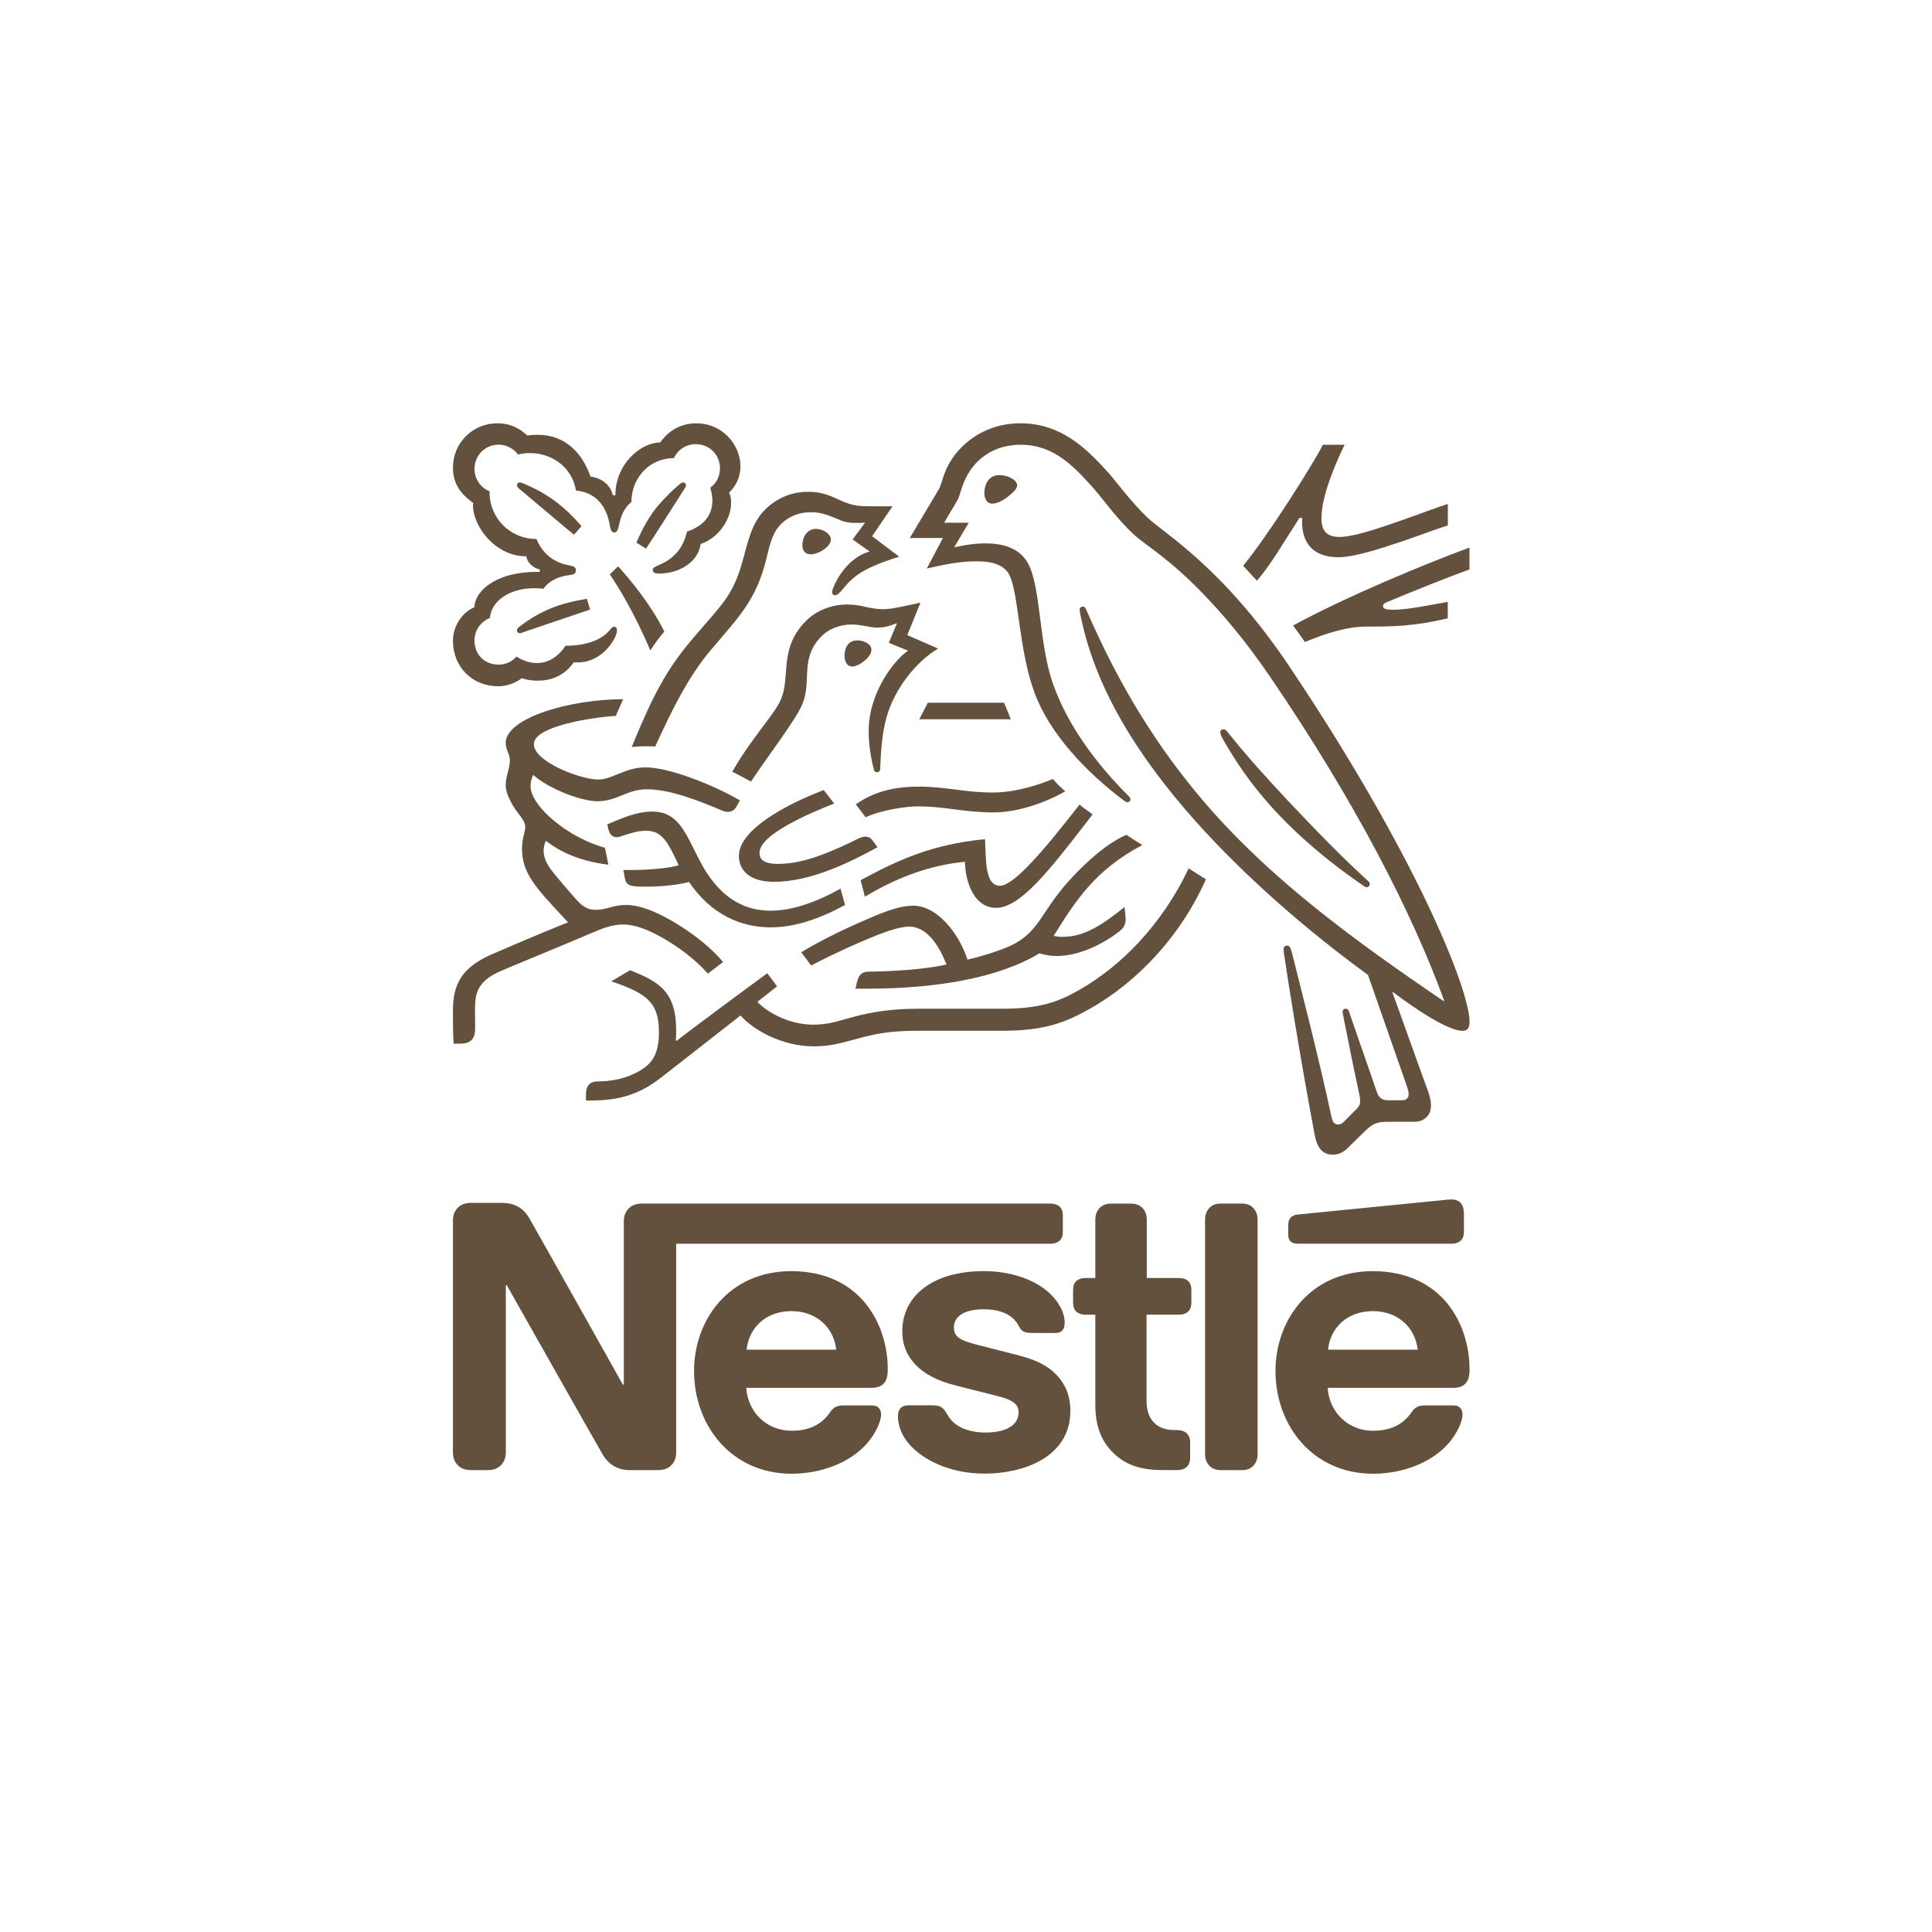 <svg version="1.0" preserveAspectRatio="xMidYMid meet" height="1080" viewBox="0 0 810 810" zoomAndPan="magnify" width="1080" xmlns:xlink="http://www.w3.org/1999/xlink" xmlns="http://www.w3.org/2000/svg"><defs><clipPath id="a9a44d4af4"><path clip-rule="nonzero" d="M 381 177.332 L 617 177.332 L 617 485 L 381 485 Z M 381 177.332"></path></clipPath><clipPath id="ad9f0f6f6d"><path clip-rule="nonzero" d="M 189.898 177.332 L 311 177.332 L 311 288 L 189.898 288 Z M 189.898 177.332"></path></clipPath><clipPath id="f8c1ac203f"><path clip-rule="nonzero" d="M 189.898 293 L 311 293 L 311 438 L 189.898 438 Z M 189.898 293"></path></clipPath><clipPath id="62debda846"><path clip-rule="nonzero" d="M 189.898 504 L 446 504 L 446 617 L 189.898 617 Z M 189.898 504"></path></clipPath></defs><path fill-rule="nonzero" fill-opacity="1" d="M 450.27 367.008 C 435.234 382.648 436.594 391.664 420.734 397.746 C 416.754 399.254 411.863 400.891 405.617 402.328 C 401.945 390.984 392.703 379.723 382.926 379.723 C 376.164 379.723 368.332 383.25 359.316 387.23 C 348.73 391.891 339.035 397.23 335.945 399.254 L 340.086 404.805 C 343.242 403.074 352.34 398.559 361.434 394.66 C 369.332 391.277 376.469 388.496 381.262 388.496 C 389.012 388.496 394.047 397.297 396.828 404.352 C 386.684 406.762 369.996 407.348 364.961 407.348 C 362.633 407.348 361.793 407.734 360.98 408.414 C 360.223 409.09 359.621 410.277 359.25 411.941 L 358.652 414.496 L 364.059 414.496 C 392.156 414.496 418.711 410.062 435.77 399.691 C 438.18 400.355 440.281 400.809 442.984 400.809 C 452.746 400.809 462.84 395.484 469.141 390.598 C 471.406 388.867 471.922 387.297 471.922 385.566 C 471.922 384.738 471.844 383.98 471.766 383.223 L 471.473 380.293 C 462.457 387.43 454.945 392.77 445.621 392.77 C 443.973 392.77 442.762 392.621 441.789 392.316 C 450.883 377.738 459.008 364.809 478.93 354.293 C 476.824 353.012 473.816 351.055 472.242 350.004 C 464.48 353.398 456.809 360.164 450.27 367.008 Z M 450.27 367.008" fill="#63513d"></path><path fill-rule="nonzero" fill-opacity="1" d="M 419.23 371.359 C 412.836 371.359 413.438 360.457 412.984 351.828 C 390.438 354 376.309 360.695 360.809 369.031 L 362.617 375.941 C 376.668 367.523 390.199 362.719 404.555 361.293 C 404.715 369.551 408.242 380.613 417.645 380.613 C 427.711 380.613 439.949 364.824 454.32 346.328 L 458.086 341.441 C 456.129 339.938 453.961 338.582 452.602 337.316 C 437.871 356.262 425.102 371.359 419.23 371.359 Z M 419.23 371.359" fill="#63513d"></path><path fill-rule="nonzero" fill-opacity="1" d="M 379.852 253.969 C 376.164 254.715 373.457 255.395 370.223 255.395 C 368.117 255.395 365.707 255.09 362.859 254.422 C 360.676 253.891 358.344 253.438 355.055 253.438 C 349.117 253.438 342.723 255.688 338.355 259.895 C 330.379 267.484 329.938 275.672 329.406 282.953 C 328.742 292.66 326.93 295.07 321.684 302.129 C 317.395 307.906 311.523 315.508 307.02 323.551 C 308.461 324.215 313.188 326.77 314.84 327.676 C 320.02 319.875 327.234 310.25 331.965 302.953 C 336.25 296.348 337.984 293.484 338.277 284.621 C 338.355 283.113 338.355 281.691 338.504 280.254 C 338.887 275.672 340.086 271.012 344.453 266.727 C 347.676 263.477 352.34 261.84 357.012 261.84 C 361.512 261.84 364.148 263.117 368.051 263.117 C 370.836 263.117 372.871 262.438 374.656 261.773 L 376.094 261.238 L 372.633 269.508 L 380.742 272.809 C 375.562 276.031 364.203 289.93 364.203 306.402 C 364.203 312.324 365.109 317.812 366.387 322.695 C 366.535 323.215 366.828 323.75 367.652 323.75 C 368.41 323.75 368.945 323.297 369.012 322.484 L 369.09 320.754 C 369.332 315.719 369.691 307.758 371.715 300.621 C 375.098 288.602 384.191 277.324 393.301 271.906 L 380.371 266.273 L 385.922 252.664 Z M 379.852 253.969" fill="#63513d"></path><path fill-rule="nonzero" fill-opacity="1" d="M 418.922 199.195 C 414.035 199.195 412.691 203.922 412.691 206.559 C 412.691 208.664 413.438 211.152 416.074 211.152 C 418.242 211.152 420.945 209.582 423.051 207.836 C 425.09 206.188 426.434 204.844 426.434 203.484 C 426.434 202.219 425.234 201.008 423.422 200.184 C 422.172 199.57 420.586 199.195 418.922 199.195 Z M 418.922 199.195" fill="#63513d"></path><path fill-rule="nonzero" fill-opacity="1" d="M 389.012 294.633 L 385.402 301.555 L 423.809 301.555 L 420.961 294.633 Z M 389.012 294.633" fill="#63513d"></path><path fill-rule="nonzero" fill-opacity="1" d="M 344.586 230.91 C 346.613 229.699 348.344 227.98 348.344 226.172 C 348.344 225.344 347.984 224.52 347.145 223.762 C 345.719 222.418 343.762 221.738 342.109 221.738 C 338.344 221.738 336.398 225.266 336.398 228.5 C 336.398 230.977 337.609 232.402 339.926 232.402 C 341.352 232.414 343.016 231.805 344.586 230.91 Z M 344.586 230.91" fill="#63513d"></path><path fill-rule="nonzero" fill-opacity="1" d="M 567.992 368.816 L 571.668 371.371 C 572.188 371.746 572.574 371.973 573.027 371.973 C 573.785 371.973 574.305 371.227 574.305 370.629 C 574.305 370.254 574.145 369.867 573.703 369.496 C 562.719 359.496 550.918 347.328 539.867 335.598 C 531.223 326.359 522.355 316.598 514.539 306.746 C 514.004 306.066 513.566 305.762 512.953 305.762 C 512.062 305.762 511.609 306.359 511.609 307.039 C 511.609 308.09 512.355 309.355 514.23 312.523 C 519.93 322.219 527.004 331.992 535.727 341.148 C 545.125 351.137 556.18 360.457 567.992 368.816 Z M 567.992 368.816" fill="#63513d"></path><path fill-rule="nonzero" fill-opacity="1" d="M 520.719 504.605 L 511.77 504.605 C 509.438 504.605 507.867 505.43 506.734 506.789 C 505.828 507.906 505.23 509.344 505.23 511.301 L 505.23 609.664 C 505.23 611.621 505.828 613.047 506.734 614.18 C 507.867 615.539 509.438 616.363 511.77 616.363 L 520.719 616.363 C 523.047 616.363 524.617 615.539 525.75 614.18 C 526.656 613.062 527.254 611.621 527.254 609.664 L 527.254 511.301 C 527.254 509.344 526.656 507.922 525.75 506.789 C 524.617 505.43 523.047 504.605 520.719 504.605 Z M 520.719 504.605" fill="#63513d"></path><path fill-rule="nonzero" fill-opacity="1" d="M 365.336 272.465 C 365.336 271.492 364.895 270.508 363.766 269.762 C 362.5 268.855 360.914 268.484 359.488 268.484 C 356.32 268.484 355.055 270.359 354.441 272.316 C 354.148 273.223 354.082 274.113 354.082 274.875 C 354.082 277.574 355.281 279.453 357.238 279.453 C 359.93 279.453 365.336 275.699 365.336 272.465 Z M 365.336 272.465" fill="#63513d"></path><path fill-rule="nonzero" fill-opacity="1" d="M 261.371 364.754 L 261.918 367.977 C 262.129 369.336 262.664 370.453 263.781 370.988 C 265.141 371.664 267.098 371.746 270.48 371.746 C 279.043 371.746 285.289 370.695 288.898 369.789 C 298.137 383.527 310.844 388.801 323.094 388.801 C 333.547 388.801 344.137 384.965 354.281 379.402 L 352.391 372.559 C 342.484 378.137 332.191 381.812 323.094 381.812 C 312.945 381.812 303.918 377.445 296.406 366.102 C 293.25 361.309 290.773 355.289 287.75 349.949 C 284.141 343.641 280.242 340.258 273.41 340.258 C 267.164 340.258 261.078 342.828 254.617 345.598 L 254.91 347.023 C 255.43 349.352 256.352 351.004 258.535 351.004 C 259.508 351.004 260.492 350.551 261.012 350.402 C 264.621 349.273 267.242 348.301 270.934 348.301 C 276.566 348.301 279.27 351.602 283.105 359.723 L 284.543 362.73 C 280.625 364.062 271.465 364.754 264.633 364.754 Z M 261.371 364.754" fill="#63513d"></path><path fill-rule="nonzero" fill-opacity="1" d="M 575.504 532.938 C 549.414 532.938 534.754 553.309 534.754 574.797 C 534.754 597.723 550.465 617.867 575.637 617.867 C 588.207 617.867 600.523 613.129 607.598 604.793 C 610.672 601.172 613.164 596.141 613.164 593.062 C 613.164 592.012 612.938 591.105 612.336 590.441 C 611.738 589.68 610.832 589.23 609.262 589.23 L 597.168 589.23 C 594.758 589.23 593.109 590.121 591.895 591.945 C 588.367 597.125 583.266 599.84 575.742 599.84 C 564.461 599.84 557.164 591.266 556.645 581.867 L 609.113 581.867 C 611.43 581.867 613.109 581.348 614.227 580.215 C 615.508 579.016 616.105 577.285 616.105 574.062 C 616.105 564.211 613.031 553.988 606.559 546.184 C 599.926 538.277 589.711 532.938 575.504 532.938 Z M 556.777 565.852 C 557.766 556.609 564.836 549.699 575.57 549.699 C 586.102 549.699 593.387 556.609 594.371 565.852 Z M 556.777 565.852" fill="#63513d"></path><path fill-rule="nonzero" fill-opacity="1" d="M 544.766 217.156 L 545.98 217.156 C 545.98 217.676 545.898 218.289 545.898 218.809 C 545.898 227.301 550.266 233.613 561.016 233.613 C 567.617 233.613 578.008 230.297 587.766 226.996 C 595.879 224.215 603.32 221.363 607.012 220.312 L 607.012 211.285 C 602.801 212.562 594.238 215.867 585.371 218.941 C 576.047 222.176 566.875 225.121 561.531 225.121 C 555.672 225.121 554.023 221.883 554.023 217.289 C 554.023 207.824 559.961 194.23 563.719 186.48 L 554.621 186.48 C 549.895 195.656 531.25 225.039 521.184 237.207 L 526.961 243.453 C 532.355 237.449 538.297 227.223 544.766 217.156 Z M 544.766 217.156" fill="#63513d"></path><g clip-path="url(#a9a44d4af4)"><path fill-rule="nonzero" fill-opacity="1" d="M 481.086 217.012 C 473.496 209.715 467.715 201.445 464.027 197.465 C 455.824 188.52 445.238 177.469 427.805 177.469 C 410.961 177.469 399.84 188.438 396.23 197.918 C 395.164 200.637 394.352 203.922 393.594 205.137 C 391.941 207.836 384.5 220.539 381.422 225.57 L 395.324 225.57 L 388.559 238.352 C 396.445 236.609 402.078 235.332 409.602 235.332 C 416.285 235.332 421.105 236.914 423.211 241.121 C 427.125 248.938 427.125 272.598 433.73 290.426 C 439.883 307.188 454.93 323.574 471.844 336.105 L 472.59 336.344 C 473.414 336.344 473.934 335.73 473.934 335.133 C 473.934 334.68 473.789 334.387 473.414 334 C 459.273 319.875 447.781 304.242 441.629 287.109 C 435.543 270.426 436.516 246.98 431.176 236.527 C 427.645 229.621 420.133 227.809 413.211 227.809 C 407.656 227.809 402.465 228.941 400.051 229.461 L 406.152 219.156 L 395.844 219.156 C 398.016 215.32 400.293 211.793 401.41 209.688 C 402.383 207.879 402.77 205.629 403.969 202.551 C 407.883 192.699 416.527 186.457 427.805 186.457 C 441.934 186.457 450.203 195.551 458.406 204.656 C 462.164 208.848 468.34 217.648 475.465 224.188 C 480.352 228.699 489.66 233.719 504.016 248.539 C 512.301 257.098 521.914 268.23 532.062 283.113 C 568.363 336.25 592.203 383.062 605.492 419.582 L 605.266 419.73 C 567.152 393.875 534.168 369.457 507.547 339.328 C 488.676 317.902 472.297 293.113 458.008 261.453 C 457.035 259.363 456.195 257.406 455.289 255.383 C 454.93 254.555 454.547 254.328 453.945 254.328 C 453.188 254.328 452.652 254.848 452.652 255.594 C 452.652 256.422 453.039 258.23 453.852 261.824 C 461.457 294.59 482.496 323.977 504.977 348.406 C 527.375 372.676 552.719 393.582 573.531 408.746 L 589.777 455.199 C 590.152 456.328 590.59 457.516 590.59 458.66 C 590.59 459.484 590.379 460.164 589.859 460.617 C 589.406 461.055 588.805 461.297 587.449 461.297 L 582.559 461.297 C 580.457 461.297 579.629 460.988 578.887 460.391 C 578.125 459.789 577.594 458.887 577.234 457.832 C 575.809 453.48 567.219 429.051 565.582 424.098 C 565.289 423.191 564.754 422.898 564.156 422.898 C 563.41 422.898 562.891 423.496 562.891 424.176 C 562.891 424.773 563.117 425.453 563.492 427.559 C 565.66 438.676 568.219 451.164 569.27 455.891 C 569.734 458.086 570.254 460.109 570.254 461.613 C 570.254 462.961 569.949 463.719 568.832 464.836 L 563.785 469.949 C 562.586 471.16 561.918 471.453 560.934 471.453 C 559.723 471.453 558.75 470.641 558.297 468.539 C 552.582 441.855 543.941 408.773 541.691 399.613 C 541.156 397.574 540.785 396.441 539.586 396.441 C 538.535 396.441 538.148 397.203 538.148 398.105 C 538.148 398.785 538.297 399.613 538.387 400.211 C 539.734 409.676 545.219 444.188 551.16 475.676 C 552.211 481.094 554.234 484.09 558.91 484.09 C 561.012 484.09 563.039 483.262 564.914 481.438 C 567.992 478.363 568.898 477.539 572.586 473.93 C 575.223 471.375 577.02 470.32 581.523 470.32 L 592.656 470.32 C 595.277 470.32 596.715 469.656 597.98 468.445 C 599.191 467.312 599.938 465.742 599.938 463.492 C 599.938 461.176 599.34 459.285 598.516 456.953 C 595.664 449.301 586.488 423.379 583.797 416.082 L 584.012 415.934 C 593.414 423.07 607.09 432.164 613.109 432.164 C 614.973 432.164 616.105 431.34 616.105 428.41 C 616.105 414.578 593.105 357.699 540.559 279.387 C 512.594 237.676 488.012 223.613 481.086 217.012 Z M 481.086 217.012" fill="#63513d"></path></g><path fill-rule="nonzero" fill-opacity="1" d="M 547.086 269.16 C 556.566 265.246 565.047 262.703 572.707 262.703 C 583.453 262.703 592.254 262.703 606.984 259.242 L 606.984 252.332 C 598.715 253.836 589.926 255.637 584.211 255.637 C 580.828 255.637 579.844 255.184 579.844 254.062 C 579.844 253.398 580.297 252.934 581.574 252.414 C 590.59 248.578 606.758 242.109 616.078 238.727 L 616.078 229.566 C 597.355 236.477 564.516 250.07 542.117 262.25 C 542.73 262.984 546.645 268.484 547.086 269.16 Z M 547.086 269.16" fill="#63513d"></path><path fill-rule="nonzero" fill-opacity="1" d="M 290.242 267.949 C 279.656 280.492 274.09 290.652 264.832 313.191 C 266.336 313.031 268.523 312.883 270.934 312.883 C 272.145 312.883 273.117 312.883 274.688 312.965 L 275.805 310.555 C 281 299.426 287.992 284.406 297.766 272.836 L 301.148 268.855 C 311.23 257.047 317.461 250.055 321.375 233.984 C 322.734 228.273 323.852 223.16 327.688 219.488 C 331.152 216.188 335.52 214.746 339.941 214.746 C 343.695 214.746 346.492 215.652 350.539 217.371 C 354.215 218.941 355.574 219.246 359.488 219.246 C 360.836 219.246 361.805 219.168 362.711 219.102 L 357.453 226.172 L 364.59 231.203 C 355.641 233.828 350.898 242.48 349.328 246.461 C 349.035 247.285 348.875 247.805 348.875 248.34 C 348.875 248.938 349.184 249.535 350.074 249.535 C 351.059 249.535 351.805 248.793 353.086 247.285 C 357.453 242.016 360.914 238.418 376.988 233.387 L 365.629 224.812 L 374.203 212.27 L 366.16 212.27 C 361.062 212.27 357.68 212.191 353.23 210.168 C 347.211 207.387 344.137 206.188 338.797 206.188 C 332.258 206.188 326.316 208.516 321.43 213.016 C 315.797 218.211 314.051 225.133 312.027 232.707 C 310.457 238.578 308.566 245.035 304.371 250.977 C 300.844 256.008 298.297 258.484 290.242 267.949 Z M 290.242 267.949" fill="#63513d"></path><g clip-path="url(#ad9f0f6f6d)"><path fill-rule="nonzero" fill-opacity="1" d="M 225.148 239.766 C 206.73 239.766 198.914 248.633 198.914 254.57 C 193.43 256.832 189.898 262.918 189.898 268.551 C 189.898 279.746 198.09 287.723 208.914 287.723 C 212.523 287.723 216.215 286.285 218.77 284.34 C 220.648 285.004 223.043 285.379 225.523 285.379 C 230.715 285.379 236.496 283.566 240.57 277.645 C 241.168 277.723 241.703 277.723 242.301 277.723 C 248.906 277.723 254.633 273.355 257.629 267.645 C 258.375 266.234 258.68 265.086 258.68 264.277 C 258.68 263.449 258.309 262.77 257.48 262.77 C 256.43 262.77 256.27 263.758 254.395 265.473 C 250.184 269.309 243.727 270.746 237.105 270.746 C 233.871 275.473 229.891 277.961 225.309 277.961 C 221.926 277.961 219.301 277.059 216.586 275.258 C 214.402 277.668 211.699 278.641 209.074 278.641 C 203.137 278.641 198.93 274.5 198.93 268.484 C 198.93 264.277 201.633 260.52 205.387 259.082 C 206.051 251.641 214.016 246.609 223.949 246.609 C 225.23 246.609 226.508 246.676 227.867 246.836 C 229.371 244.438 232.98 241.883 238.094 241.203 C 239.145 241.055 239.957 240.977 240.57 240.684 C 241.168 240.379 241.461 239.777 241.461 239.113 C 241.461 238.512 241.234 237.98 240.648 237.609 C 240.129 237.301 239.211 237.156 238.172 236.941 C 233.434 236.035 227.797 233.109 224.938 225.973 C 213.578 225.973 205.254 216.863 205.254 206.652 L 205.254 205.961 C 201.484 204.457 198.941 200.848 198.941 196.574 C 198.941 190.93 203.375 186.43 209.008 186.43 C 212.391 186.43 215.32 188.078 217.211 190.555 C 218.785 190.105 220.582 189.957 222.312 189.957 C 230.73 189.957 239.758 195.297 241.477 205.668 C 252.301 206.652 254.859 215.812 255.551 219.648 C 255.91 221.605 256.219 223.254 257.508 223.254 C 258.855 223.254 259.16 221.75 259.613 219.727 C 260.438 215.879 261.863 212.805 264.727 210.406 C 264.727 200.566 272.09 192.074 282.543 192.074 C 284.117 188.613 287.578 186.215 291.707 186.215 C 297.352 186.215 301.855 190.57 301.855 196.359 C 301.855 199.742 300.281 202.672 297.793 204.469 C 298.324 206.426 298.684 208.156 298.684 209.809 C 298.684 216.133 294.93 220.551 288.02 222.883 C 287.113 226.73 285.461 230.18 282.758 232.734 C 278.242 237.102 273.664 237.102 273.664 238.898 C 273.664 239.871 274.328 240.484 276.219 240.484 C 284.57 240.484 292.758 235.809 293.73 228.074 C 301.707 225.371 306.516 217.316 306.516 210.941 C 306.516 209.289 306.367 207.863 305.688 206.508 C 307.875 204.418 310.43 200.809 310.43 195.469 C 310.43 190.809 308.391 186.082 304.797 182.609 C 301.586 179.504 297.152 177.469 291.973 177.469 C 284.461 177.469 279.574 181.531 276.777 185.512 C 268.59 185.512 258 194.605 258 207.613 L 256.871 207.613 C 256.125 203.098 251.449 200.102 247.562 199.863 C 244.391 190.395 237.254 182.289 225.523 182.289 C 224.176 182.289 222.523 182.367 221.086 182.582 C 217.625 179.426 213.805 177.469 208.461 177.469 C 198.234 177.469 189.898 185.656 189.898 196.027 C 189.898 202.5 192.828 206.918 198.395 210.848 L 198.316 212.059 C 198.316 220.312 207.332 233.242 220.715 233.242 C 220.715 235.344 223.336 238.207 226.281 238.727 L 226.281 239.777 L 225.148 239.777 Z M 225.148 239.766" fill="#63513d"></path></g><path fill-rule="nonzero" fill-opacity="1" d="M 427.352 568.324 L 410.293 563.961 C 403.223 562.16 399.918 560.871 399.918 556.531 C 399.918 552.309 403.688 548.926 412.398 548.926 C 417.512 548.926 422.172 550.059 425.18 553.215 C 427.66 555.836 427.207 557.195 429.164 558.246 C 430.375 558.848 431.719 558.848 433.824 558.848 L 442.32 558.848 C 443.68 558.848 444.652 558.621 445.398 557.793 C 446.008 557.117 446.367 556.062 446.367 554.332 C 446.367 550.418 443.824 545.387 439.312 541.551 C 433.293 536.371 423.824 532.926 412.398 532.926 C 391.809 532.926 378.281 542.695 378.281 558.312 C 378.281 563.879 380.305 568.379 383.605 571.906 C 387.441 576.047 392.93 578.91 400.891 580.934 L 418.109 585.273 C 422.836 586.484 427.059 587.926 427.059 592.039 C 427.059 598.43 420.293 600.598 413.062 600.598 C 409.535 600.598 405.859 599.934 402.848 598.43 C 400.746 597.379 398.949 595.887 397.656 593.848 C 396.535 592.117 396.152 590.84 394.434 589.867 C 393.383 589.254 392.102 589.188 390.371 589.188 L 381.051 589.188 C 379.023 589.188 378.055 589.789 377.375 590.613 C 376.695 591.438 376.469 592.637 376.469 593.848 C 376.469 596.844 377.52 600.598 379.996 603.992 C 385.711 611.648 397.656 617.828 412.918 617.828 C 427.953 617.828 448.766 611.582 448.766 591.438 C 448.766 586.246 447.262 581.812 444.492 578.203 C 440.949 573.664 435.914 570.523 427.352 568.324 Z M 427.352 568.324" fill="#63513d"></path><path fill-rule="nonzero" fill-opacity="1" d="M 255.672 240.816 C 259.652 246.609 266.336 257.805 272.664 272.691 C 273.781 270.801 277.164 266.234 278.523 264.793 C 272.73 253.066 263.262 241.867 259.121 237.449 Z M 255.672 240.816" fill="#63513d"></path><path fill-rule="nonzero" fill-opacity="1" d="M 441.402 326.57 C 436.902 328.527 426.527 332.27 416.234 332.27 C 411.105 332.27 406.832 331.832 402.09 331.219 C 396.23 330.473 390.664 329.793 385.938 329.793 C 378.039 329.793 368.266 330.551 358.797 337.234 L 362.938 342.656 C 369.398 339.578 379.852 338.074 385.031 338.074 C 389.773 338.074 394.645 338.594 399.16 339.191 C 404.273 339.871 410.215 340.617 416.445 340.617 C 430.59 340.617 444.426 333.109 446.594 331.75 C 444.863 330.246 442.68 328.141 441.402 326.57 Z M 441.402 326.57" fill="#63513d"></path><path fill-rule="nonzero" fill-opacity="1" d="M 349.703 336.875 L 345.348 331.23 C 328.5 337.703 309.789 348.141 309.789 358.816 C 309.789 364.902 314.305 369.707 324.438 369.707 C 339.328 369.707 355.188 362.199 367.906 355.211 L 366.094 352.734 C 365.043 351.215 364.137 350.777 362.711 350.777 C 361.805 350.777 360.82 351.137 360.008 351.523 C 349.117 356.859 337.305 362.199 326.332 362.199 C 320.004 362.199 318.434 360.254 318.434 357.527 C 318.434 349.871 339.328 340.992 349.703 336.875 Z M 349.703 336.875" fill="#63513d"></path><path fill-rule="nonzero" fill-opacity="1" d="M 494.391 535.801 L 480.793 535.801 L 480.793 511.301 C 480.793 509.344 480.18 507.922 479.289 506.789 C 478.156 505.445 476.57 504.617 474.254 504.617 L 465.758 504.617 C 463.441 504.617 461.855 505.445 460.723 506.789 C 459.832 507.922 459.219 509.344 459.219 511.301 L 459.219 535.801 L 455.012 535.801 C 453.441 535.801 452.227 536.254 451.324 537 C 450.336 537.902 449.898 539.102 449.898 540.898 L 449.898 546.078 C 449.898 547.891 450.336 549.102 451.324 549.98 C 452.227 550.738 453.426 551.191 455.012 551.191 L 459.219 551.191 L 459.219 588.684 C 459.219 598.297 461.855 604.312 466.742 609.121 C 471.246 613.555 477.117 616.336 487.332 616.336 L 493.723 616.336 C 495.293 616.336 496.492 615.883 497.398 615.125 C 498.383 614.234 498.969 613.035 498.969 611.223 L 498.969 604.688 C 498.969 602.891 498.371 601.676 497.398 600.785 C 496.492 600.027 495.293 599.574 493.723 599.574 L 492.816 599.574 C 488.758 599.574 485.973 598.523 484.082 596.711 C 481.832 594.609 480.699 591.387 480.699 587.164 L 480.699 551.176 L 494.391 551.176 C 495.961 551.176 497.172 550.727 498.066 549.965 C 499.051 549.074 499.488 547.863 499.488 546.066 L 499.488 540.887 C 499.488 539.074 499.035 537.879 498.066 536.984 C 497.188 536.254 495.973 535.801 494.391 535.801 Z M 494.391 535.801" fill="#63513d"></path><path fill-rule="nonzero" fill-opacity="1" d="M 608.66 521.434 C 610.234 521.434 611.43 520.98 612.336 520.223 C 613.324 519.332 613.762 518.121 613.762 516.32 L 613.762 509.332 C 613.762 506.617 613.242 505.258 612.336 504.285 C 611.523 503.395 610.152 502.875 608.66 502.875 C 607.449 502.875 606.25 503.02 604.227 503.234 L 544.234 509.172 C 542.516 509.332 541.676 509.852 541.078 510.531 C 540.387 511.289 540.105 512.246 540.105 513.605 L 540.105 517.52 C 540.105 519.023 540.398 519.691 540.934 520.301 C 541.598 521.047 542.582 521.422 543.93 521.422 L 608.66 521.422 Z M 608.66 521.434" fill="#63513d"></path><path fill-rule="nonzero" fill-opacity="1" d="M 268.004 449.059 C 262.969 452.004 256.723 453.359 251.238 453.359 C 248.906 453.359 247.855 453.812 247.027 454.637 C 246.121 455.531 245.672 456.887 245.672 458.766 L 245.672 461.387 L 247.547 461.387 C 257.617 461.387 266.938 459.816 277.164 451.777 L 310.457 425.762 C 315.199 431.18 327.145 438.688 341.273 438.688 C 349.25 438.688 354.348 436.746 361.715 434.867 C 367.426 433.441 372.992 432.152 385.164 432.152 L 420.414 432.152 C 438.457 432.152 447.18 428.398 456.797 422.992 C 477.703 411.262 495.508 391.422 505.59 368.656 C 502.953 366.992 500.477 365.488 498.371 364.062 C 487.09 387.816 469.953 405.109 452.363 415.098 C 444.023 419.836 436.5 422.91 420.27 422.91 L 385.164 422.91 C 372.621 422.91 364.723 424.562 358.57 426.133 C 351.953 427.863 347.73 429.594 341.059 429.594 C 331.137 429.594 321.949 424.707 317.516 420.047 L 325.797 413.512 L 321.668 408.027 C 319.258 409.758 289.867 431.473 283.703 436.359 L 283.344 436.133 C 283.488 434.629 283.488 433.281 283.488 431.938 C 283.488 415.402 275.82 411.422 264.168 406.762 L 256.27 411.434 C 272.277 416.762 276.258 421.047 276.258 433.004 C 276.258 442.457 272.891 446.211 268.004 449.059 Z M 268.004 449.059" fill="#63513d"></path><g clip-path="url(#f8c1ac203f)"><path fill-rule="nonzero" fill-opacity="1" d="M 192.91 437.57 C 198.543 437.57 199.207 434.188 199.207 430.953 C 199.207 428.781 199.141 426.293 199.141 423.59 C 199.207 417.359 199.445 411.793 209.516 407.281 C 213.578 405.484 233.484 397.363 248.309 391.051 C 252.676 389.172 256.723 387.602 261.238 387.602 C 266.27 387.602 272.062 389.773 279.27 394.074 C 285.367 397.68 291.758 402.566 296.793 408.199 L 303.172 403.312 C 297.688 396.855 290.094 391.062 282.504 386.562 C 274.914 382.062 268.148 379.414 262.438 379.414 C 259.961 379.414 257.91 379.867 256.191 380.32 C 254.152 380.852 252.273 381.453 249.863 381.453 C 247.094 381.453 244.75 380.785 241.367 376.871 C 240.105 375.445 231.969 366.207 230.25 363.504 C 229.41 362.227 227.918 359.656 227.918 356.66 C 227.918 355.383 228.145 353.879 228.891 352.535 C 235.883 357.953 244.539 361.254 255.059 362.531 L 253.621 355.395 C 238.52 351.414 222.418 338.113 222.418 329.539 C 222.418 327.73 222.871 326.465 223.539 324.867 C 229.398 330.285 243.168 335.93 250.598 335.93 C 254.66 335.93 257.977 334.574 261.117 333.297 C 264.129 332.098 267.137 330.91 271.184 330.91 C 280.812 330.91 292.68 335.559 303.133 339.992 C 303.746 340.219 304.41 340.379 305.078 340.379 C 306.742 340.379 308.02 339.617 308.844 338.035 L 310.203 335.559 C 298.711 328.875 280.359 321.727 270.801 321.727 C 266.445 321.727 263.289 322.855 260.277 324.055 C 256.895 325.398 253.965 326.824 250.879 326.824 C 243.285 326.824 223.816 319.316 223.816 312.02 C 223.816 303.445 254.777 300.145 258.176 300.145 L 261.25 293.152 C 238.785 293.152 212.02 301.035 212.02 311.488 C 212.02 314.496 213.75 315.988 213.75 318.77 C 213.75 322.539 212.02 325.094 212.02 329.289 C 212.02 332.07 213.684 335.598 215.629 338.688 C 217.73 341.922 220.223 344.027 220.223 346.742 C 220.223 348.766 218.863 351.164 218.863 355.902 C 218.863 366.047 224.656 372.211 235.922 384.301 L 238.172 386.711 C 228.852 390.32 211.484 397.828 207.426 399.559 C 193.43 405.402 189.898 412.555 189.898 423.828 C 189.898 428.184 189.898 433.137 190.191 437.57 Z M 192.91 437.57" fill="#63513d"></path></g><path fill-rule="nonzero" fill-opacity="1" d="M 287.617 203.473 C 287.617 202.871 287.086 202.273 286.352 202.273 C 285.66 202.273 285.301 202.727 284.621 203.258 C 281.758 205.734 279.203 208.211 276.512 211.301 C 272.676 215.586 269.453 221.285 266.816 227.527 L 270.867 230.004 C 273.648 225.863 282.598 211.738 287.18 204.602 C 287.457 204.164 287.617 203.777 287.617 203.473 Z M 287.617 203.473" fill="#63513d"></path><g clip-path="url(#62debda846)"><path fill-rule="nonzero" fill-opacity="1" d="M 444.184 520.234 C 445.156 519.344 445.609 518.133 445.609 516.336 L 445.609 509.703 C 445.609 507.906 445.156 506.695 444.184 505.805 C 443.277 505.043 442.082 504.605 440.508 504.605 L 269.121 504.605 C 266.258 504.605 264.461 505.578 263.184 507.082 C 262.129 508.375 261.531 509.785 261.531 512.262 L 261.531 580.508 L 261.145 580.508 C 261.145 580.508 223.789 513.926 221.98 510.852 C 220.699 508.652 219.277 507.16 217.398 506.031 C 215.52 504.977 213.562 504.301 209.809 504.301 L 197.488 504.301 C 194.625 504.301 192.828 505.27 191.551 506.777 C 190.5 508.055 189.898 509.492 189.898 511.969 L 189.898 608.68 C 189.898 611.156 190.5 612.594 191.551 613.871 C 192.828 615.379 194.625 616.348 197.488 616.348 L 204.48 616.348 C 207.344 616.348 209.141 615.379 210.422 613.871 C 211.473 612.594 212.07 611.156 212.07 608.68 L 212.07 538.809 L 212.457 538.809 C 212.457 538.809 251.25 607.496 252.82 610.051 C 255.004 613.648 258.68 616.363 263.953 616.363 L 275.914 616.363 C 278.762 616.363 280.559 615.391 281.84 613.887 C 282.902 612.609 283.488 611.172 283.488 608.695 L 283.488 521.449 L 440.523 521.449 C 442.082 521.434 443.277 520.98 444.184 520.234 Z M 444.184 520.234" fill="#63513d"></path></g><path fill-rule="nonzero" fill-opacity="1" d="M 331.738 532.938 C 305.648 532.938 290.988 553.309 290.988 574.797 C 290.988 597.723 306.703 617.867 331.871 617.867 C 344.43 617.867 356.746 613.129 363.816 604.793 C 366.906 601.172 369.398 596.141 369.398 593.062 C 369.398 592.012 369.172 591.105 368.57 590.441 C 367.973 589.68 367.066 589.23 365.496 589.23 L 353.391 589.23 C 350.992 589.23 349.328 590.121 348.129 591.945 C 344.602 597.125 339.473 599.84 331.965 599.84 C 320.699 599.84 313.398 591.266 312.879 581.867 L 365.203 581.867 C 367.531 581.867 369.184 581.348 370.305 580.215 C 371.594 579.016 372.195 577.285 372.195 574.062 C 372.195 564.211 369.117 553.988 362.645 546.184 C 356.027 538.277 345.934 532.938 331.738 532.938 Z M 313.012 565.852 C 314 556.609 321.059 549.699 331.805 549.699 C 342.336 549.699 349.621 556.609 350.594 565.852 Z M 313.012 565.852" fill="#63513d"></path><path fill-rule="nonzero" fill-opacity="1" d="M 216.734 264.277 C 216.734 264.809 217.105 265.473 217.93 265.473 C 218.449 265.473 218.902 265.262 219.887 264.875 L 247.387 255.555 L 246.043 251.043 C 234.844 252.918 226.719 255.781 217.477 262.984 C 216.945 263.449 216.734 263.758 216.734 264.277 Z M 216.734 264.277" fill="#63513d"></path><path fill-rule="nonzero" fill-opacity="1" d="M 233.418 210.621 C 229.211 207.387 224.484 204.762 218.918 202.484 L 217.945 202.258 C 217.117 202.258 216.746 202.859 216.746 203.391 C 216.746 203.844 216.891 204.215 217.57 204.816 C 224.109 210.367 236.746 220.98 240.648 224.199 L 243.793 220.594 C 240.41 216.625 236.934 213.324 233.418 210.621 Z M 233.418 210.621" fill="#63513d"></path></svg>